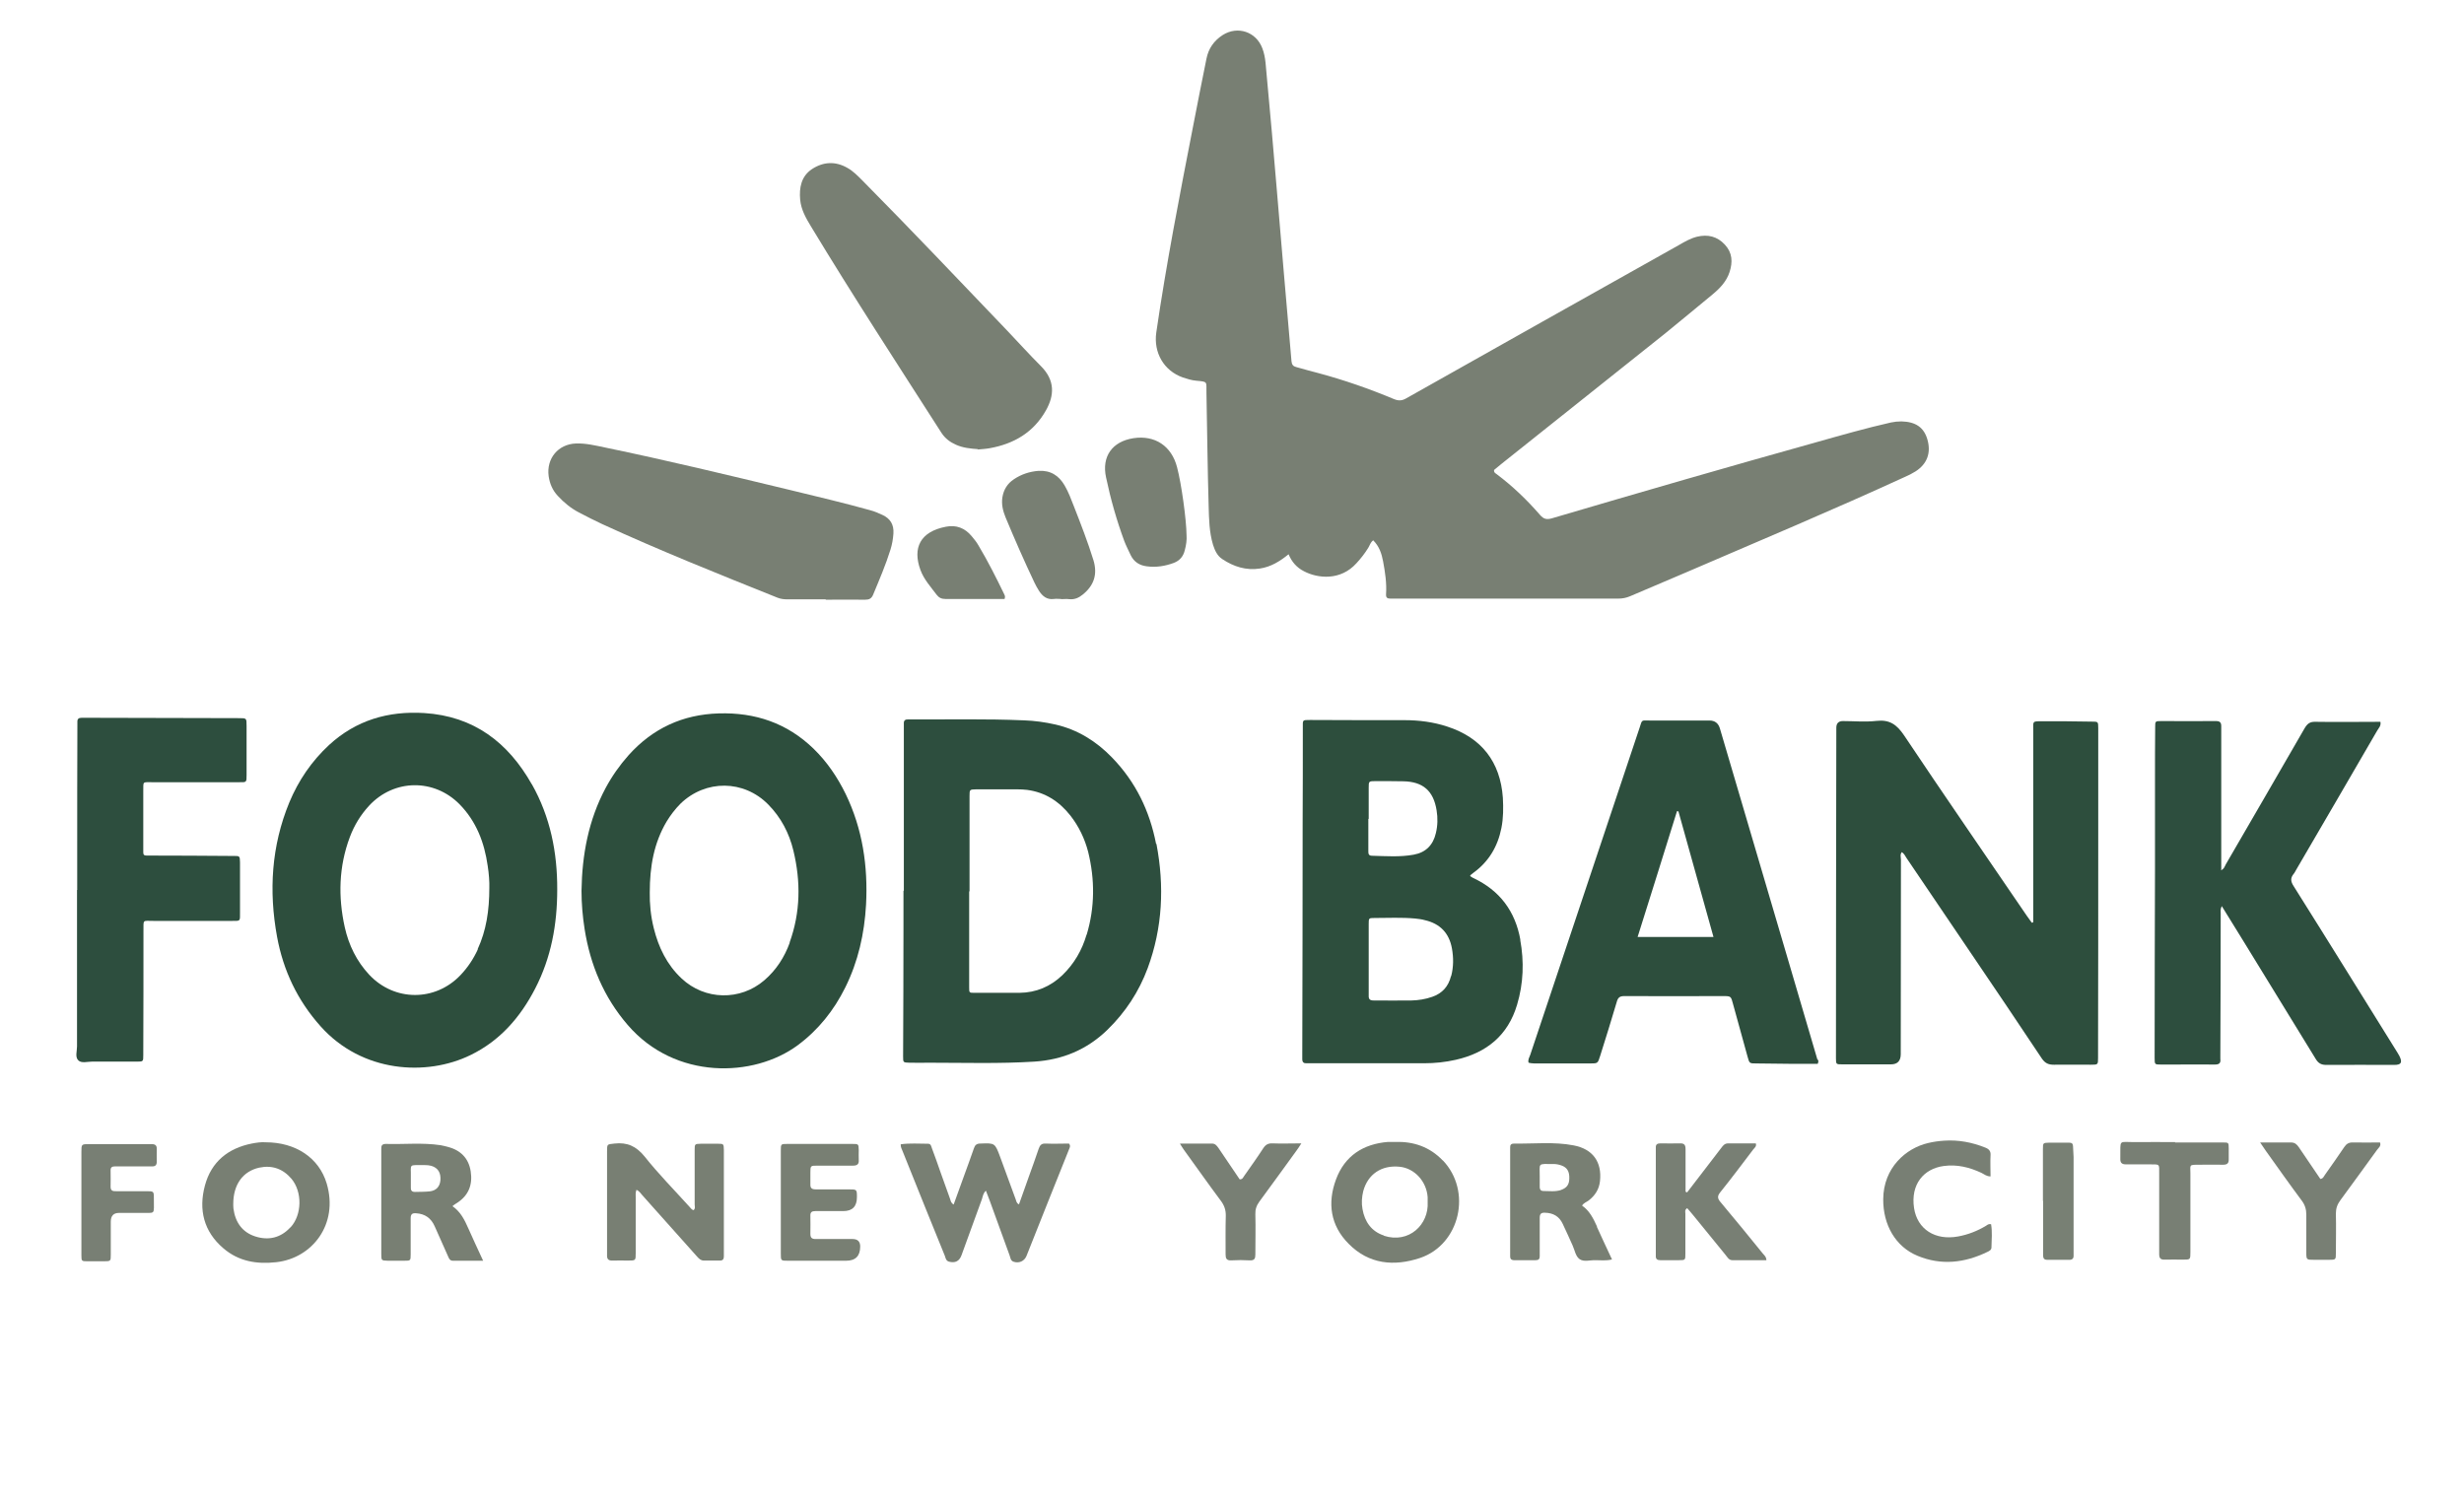 <?xml version="1.0" encoding="UTF-8"?><svg id="Layer_1" xmlns="http://www.w3.org/2000/svg" viewBox="0 0 135 82"><defs><style>.cls-1{fill:#2d4e3e;}.cls-1,.cls-2,.cls-3,.cls-4,.cls-5{stroke-width:0px;}.cls-2{fill:#788074;}.cls-3{fill:#787f73;}.cls-4{fill:#787f74;}.cls-5{fill:#2d4e3d;}</style></defs><path class="cls-3" d="M75.23,29.61c-.15.12-.18.27-.26.4-.19.31-.41.59-.65.85-.87.97-2.12.84-2.88.44-.39-.2-.66-.5-.84-.93-.48.39-.97.69-1.56.78-.77.12-1.45-.1-2.08-.52-.27-.18-.4-.47-.5-.78-.21-.7-.22-1.42-.24-2.14-.06-2.07-.08-4.13-.12-6.2-.01-.61.09-.59-.56-.65-.25-.02-.5-.1-.74-.18-1.04-.37-1.6-1.36-1.45-2.45.55-3.78,1.28-7.52,2.01-11.27.24-1.25.49-2.5.74-3.74.11-.56.41-.99.89-1.3.82-.52,1.83-.18,2.17.72.2.51.19,1.06.25,1.59.19,2,.36,4,.53,5.99.13,1.54.26,3.07.39,4.61.14,1.66.29,3.31.43,4.97.02.18.09.27.25.31.4.11.81.23,1.21.33,1.42.38,2.8.86,4.16,1.43.25.1.43.09.66-.04,4.98-2.81,9.97-5.61,14.96-8.41.31-.18.62-.36.98-.45.59-.14,1.1-.02,1.52.43.42.45.44.96.26,1.51-.17.52-.53.89-.94,1.23-.87.71-1.73,1.44-2.6,2.14-2.98,2.38-5.98,4.76-8.96,7.14-.14.11-.27.23-.4.33-.02.14.07.18.14.23.88.66,1.67,1.42,2.38,2.24.2.23.37.26.65.18,4.82-1.42,9.65-2.82,14.49-4.17,1.35-.38,2.71-.77,4.08-1.08.19-.04.38-.06.58-.06.78.02,1.23.33,1.42.99.21.73-.01,1.34-.65,1.75-.19.12-.39.22-.6.31-3.94,1.81-7.95,3.49-11.94,5.21-1.03.44-2.07.88-3.1,1.32-.21.09-.42.13-.65.13-4.09,0-8.18,0-12.27,0-.07,0-.15,0-.22,0-.17,0-.24-.06-.23-.24.04-.6-.05-1.2-.16-1.79-.08-.43-.21-.84-.56-1.18Z"/><path class="cls-5" d="M111.4,50.53c0-.16,0-.33,0-.49,0-3.34,0-6.68,0-10.02,0-.5-.07-.5.47-.5.91,0,1.83,0,2.74.02.34,0,.35,0,.35.35,0,1.78,0,3.57,0,5.35,0,.15,0,.3,0,.45,0,4.04,0,8.09-.01,12.13,0,.04,0,.09,0,.13,0,.39,0,.39-.4.39-.67,0-1.35-.01-2.02,0-.3,0-.48-.08-.66-.34-1.29-1.94-2.6-3.88-3.91-5.81-1.16-1.72-2.33-3.45-3.5-5.17-.07-.11-.13-.24-.26-.33-.11.13-.05.28-.05.42,0,3.55-.01,7.1-.01,10.65q0,.56-.54.56c-.88,0-1.77,0-2.65,0-.35,0-.36,0-.36-.33,0-6.02.01-12.04.02-18.07,0-.01,0-.03,0-.04q0-.37.36-.37c.61,0,1.23.06,1.84-.01.72-.08,1.11.2,1.51.79,2.21,3.31,4.48,6.59,6.72,9.88.09.13.19.26.28.39.03,0,.05-.02.08-.03Z"/><path class="cls-1" d="M121.68,47.69c.18-.08.21-.22.27-.33,1.44-2.49,2.89-4.97,4.32-7.46.15-.25.29-.36.59-.35,1.18.02,2.37,0,3.56,0,.05.22-.1.35-.18.49-1.47,2.54-2.95,5.07-4.43,7.61-.05.08-.08.16-.14.23-.19.23-.17.42,0,.68.99,1.57,1.97,3.15,2.95,4.72.91,1.46,1.82,2.92,2.73,4.39.04.06.08.13.11.19.18.36.1.49-.28.49-1.24,0-2.49-.01-3.73,0-.27,0-.43-.09-.57-.32-1.32-2.16-2.65-4.31-3.97-6.47-.38-.62-.77-1.24-1.18-1.91-.09.17-.06.3-.06.42,0,2.61-.01,5.21-.02,7.82,0,.04,0,.09,0,.13.03.23-.06.31-.3.31-.73-.01-1.47,0-2.2,0-.25,0-.51,0-.76,0-.33,0-.34,0-.34-.36,0-3.45.01-6.89.02-10.34,0-1.63,0-3.27,0-4.9,0-.96,0-1.92.01-2.88,0-.33,0-.34.32-.34,1,0,2.01.01,3.01,0,.21,0,.29.07.29.28,0,1.27,0,2.55,0,3.82,0,1.33,0,2.66,0,4.04Z"/><path class="cls-1" d="M4.23,48.74c0-.66,0-1.32,0-1.98,0-2.32,0-4.64.01-6.97,0-.07,0-.15,0-.22-.01-.18.07-.24.24-.24.07,0,.15,0,.22,0,2.8,0,5.6.02,8.4.02.41,0,.41,0,.41.42,0,.9,0,1.8,0,2.7,0,.39,0,.4-.39.39-1.59,0-3.17,0-4.76,0-.58,0-.5-.06-.51.5,0,1.03,0,2.07,0,3.1,0,.45-.04.42.4.42,1.45,0,2.91.01,4.36.02.06,0,.12,0,.18,0,.35,0,.35,0,.36.35,0,.36,0,.72,0,1.08,0,.55,0,1.11,0,1.66,0,.5.04.47-.45.47-1.42,0-2.85,0-4.27,0-.65,0-.56-.1-.57.57,0,2.22,0,4.43-.01,6.65,0,.04,0,.09,0,.13,0,.35,0,.36-.34.36-.82,0-1.65,0-2.47,0-.25,0-.56.1-.74-.06-.2-.18-.08-.51-.08-.77,0-2.77,0-5.54,0-8.31,0-.09,0-.18,0-.27h.02Z"/><path class="cls-3" d="M45.24,32.84c-.7,0-1.41,0-2.11,0-.18,0-.35-.02-.53-.09-3.22-1.29-6.44-2.58-9.6-4.03-.43-.2-.86-.42-1.28-.64-.44-.23-.82-.54-1.16-.91-.29-.31-.44-.67-.5-1.08-.13-.97.52-1.75,1.49-1.79.54-.02,1.07.11,1.6.22,3.38.7,6.74,1.51,10.1,2.32,1.48.36,2.97.71,4.44,1.12.23.06.45.16.67.26.43.2.62.54.59,1.01-.02.3-.07.59-.16.88-.26.84-.61,1.65-.95,2.47-.09.22-.22.28-.44.28-.72-.01-1.44,0-2.16,0Z"/><path class="cls-3" d="M53.58,24.61c-.42-.03-.82-.07-1.2-.24-.32-.14-.59-.34-.79-.64-2.41-3.76-4.84-7.49-7.15-11.31-.28-.46-.55-.93-.6-1.48-.06-.66.06-1.28.64-1.67.62-.41,1.29-.45,1.95-.07.32.18.57.44.82.69,2.66,2.69,5.27,5.44,7.89,8.18.63.66,1.24,1.34,1.89,1.99.78.78.74,1.6.28,2.42-.68,1.21-1.75,1.84-3.09,2.08-.22.04-.45.05-.66.07Z"/><path class="cls-3" d="M54.02,65.24c-.15.13-.17.3-.22.46-.38,1.03-.75,2.05-1.12,3.08-.12.33-.35.44-.69.35-.16-.05-.18-.19-.22-.31-.35-.85-.69-1.69-1.03-2.54-.43-1.07-.86-2.14-1.29-3.21-.04-.11-.11-.21-.1-.37.5-.07,1-.03,1.5-.03.16,0,.17.15.21.25.16.43.32.87.47,1.31.18.49.35.99.53,1.48.03.1.05.21.19.29.19-.51.37-1.01.55-1.52.19-.52.38-1.04.56-1.56.06-.18.15-.26.35-.26.8-.03.8-.04,1.09.74.28.77.57,1.55.85,2.32.04.1.04.21.18.27.18-.51.36-1.01.54-1.52.18-.51.37-1.01.54-1.53.07-.2.16-.29.38-.28.43.02.87,0,1.28,0,.1.13.04.22,0,.32-.78,1.95-1.56,3.89-2.33,5.84-.12.29-.42.42-.72.31-.15-.06-.16-.21-.2-.33-.37-1-.72-2-1.09-3-.07-.18-.14-.36-.21-.55Z"/><path class="cls-3" d="M34.87,65.2c-.06.15-.04.28-.04.41,0,1.02,0,2.04,0,3.05,0,.41,0,.41-.42.41-.28,0-.57-.01-.85,0-.24.01-.31-.09-.3-.31,0-.73,0-1.47,0-2.2,0-1.15,0-2.31,0-3.46,0-.43,0-.39.4-.44.7-.08,1.19.14,1.65.7.77.97,1.65,1.86,2.48,2.78.06.06.11.15.21.17.11-.09.06-.22.06-.32,0-.99,0-1.98,0-2.96,0-.35,0-.35.34-.36.31,0,.63,0,.94,0,.31,0,.31.01.32.34,0,.21,0,.42,0,.63,0,1.63,0,3.26,0,4.89,0,.1,0,.21,0,.31,0,.14-.05.23-.2.23-.3,0-.6,0-.9,0-.17,0-.27-.11-.37-.22-1-1.12-1.99-2.23-2.99-3.35-.1-.11-.17-.24-.34-.31Z"/><path class="cls-3" d="M65.01,29.33c.02.25-.02.54-.1.83-.08.33-.28.56-.59.68-.48.18-.98.26-1.49.19-.4-.05-.7-.24-.88-.61-.12-.26-.25-.51-.35-.77-.42-1.14-.75-2.3-1-3.49-.25-1.15.34-1.97,1.5-2.15,1.18-.18,2.09.43,2.39,1.59.24.91.51,2.86.52,3.73Z"/><path class="cls-3" d="M58.14,32.82c-.13,0-.27-.02-.4,0-.38.05-.62-.15-.81-.44-.1-.15-.18-.31-.26-.47-.56-1.18-1.08-2.37-1.58-3.57-.14-.35-.23-.7-.17-1.09.07-.43.28-.76.63-.99.4-.27.85-.42,1.34-.46.66-.04,1.12.25,1.44.8.21.36.36.76.51,1.15.38.97.76,1.95,1.07,2.95.23.77.03,1.38-.59,1.88-.22.18-.45.28-.74.25-.15-.02-.3,0-.45,0Z"/><path class="cls-4" d="M92.44,65.33c.26-.33.51-.66.76-.99.37-.49.75-.98,1.12-1.46.09-.12.18-.23.36-.23.51,0,1.02,0,1.52,0,.05.17-.07.24-.14.33-.6.79-1.19,1.58-1.81,2.35-.16.2-.16.33.01.53.78.93,1.55,1.87,2.31,2.81.08.1.2.18.21.38-.63,0-1.25,0-1.87,0-.19,0-.27-.17-.37-.29-.59-.72-1.17-1.44-1.76-2.16-.11-.14-.23-.27-.34-.4-.15.09-.1.21-.1.3,0,.73,0,1.47,0,2.2,0,.34,0,.35-.35.35-.34,0-.69,0-1.03,0-.17,0-.25-.07-.24-.24,0-.09,0-.18,0-.27,0-1.8,0-3.6,0-5.39,0-.09,0-.18,0-.27-.01-.18.09-.23.25-.23.36,0,.72.01,1.08,0,.24-.01.3.1.3.32,0,.63,0,1.26,0,1.89,0,.15,0,.29,0,.44.03.01.06.02.09.04Z"/><path class="cls-4" d="M109.06,64.46c-.22,0-.35-.12-.49-.19-.66-.31-1.34-.48-2.08-.38-1.09.15-1.82,1-1.62,2.31.18,1.16,1.16,1.78,2.41,1.55.55-.1,1.06-.3,1.54-.59.07-.05.14-.11.27-.08.07.42.03.85.02,1.27,0,.14-.12.2-.23.25-1.24.6-2.52.75-3.82.21-1.21-.5-1.89-1.7-1.88-3.1.01-1.73,1.25-2.8,2.46-3.08.29-.07.59-.11.89-.13.77-.05,1.52.09,2.24.38.21.08.31.2.29.43-.02.37,0,.74,0,1.13Z"/><path class="cls-3" d="M42.78,65.89c0-.94,0-1.89,0-2.83,0-.38,0-.38.36-.38,1.18,0,2.36,0,3.55,0,.35,0,.35,0,.36.34,0,.18-.01.36,0,.54.02.24-.1.31-.32.31-.64,0-1.29,0-1.93,0-.4,0-.4,0-.4.39,0,.21,0,.42,0,.63-.01.22.09.28.3.28.6,0,1.2,0,1.8,0,.45,0,.45,0,.45.43q0,.76-.75.76c-.51,0-1.02,0-1.53,0-.19,0-.28.06-.27.26,0,.33.01.66,0,.99,0,.22.09.28.29.28.67,0,1.35,0,2.02,0q.42,0,.42.41,0,.78-.77.78c-1.06,0-2.13,0-3.19,0-.39,0-.39,0-.39-.4,0-.93,0-1.86,0-2.78Z"/><path class="cls-4" d="M123.85,62.6c.63,0,1.15,0,1.67,0,.21,0,.32.1.43.26.39.58.79,1.16,1.18,1.74.16-.02.19-.15.26-.24.35-.5.71-1,1.05-1.51.12-.18.26-.26.48-.25.49.01.99,0,1.48,0,.07.2-.08.29-.16.4-.67.92-1.33,1.84-2.01,2.76-.17.23-.25.45-.25.74.02.72,0,1.44,0,2.16,0,.36,0,.37-.38.37-.27,0-.54,0-.81,0-.42,0-.43,0-.43-.41,0-.69,0-1.38,0-2.07,0-.28-.07-.52-.24-.75-.67-.9-1.32-1.82-1.97-2.73-.09-.13-.18-.27-.32-.47Z"/><path class="cls-4" d="M6.5,62.69c.6,0,1.2,0,1.8,0,.21,0,.3.07.29.29-.01.22,0,.45,0,.67,0,.19-.08.27-.27.26-.55,0-1.11,0-1.66,0-.12,0-.24,0-.36,0-.17,0-.25.06-.24.24,0,.28.01.57,0,.85-.01.23.1.28.3.27.55,0,1.11,0,1.66,0,.4,0,.41,0,.41.38-.01.97.14.79-.79.81-.37,0-.75,0-1.12,0q-.45,0-.45.48c0,.6,0,1.2,0,1.8,0,.36,0,.37-.38.37-.3,0-.6,0-.9,0-.32,0-.33-.01-.33-.33,0-.52,0-1.05,0-1.57,0-1.36,0-2.73,0-4.09,0-.43,0-.43.45-.43.54,0,1.08,0,1.62,0Z"/><path class="cls-4" d="M119.17,62.6c.87,0,1.74,0,2.61,0,.32,0,.33,0,.33.32,0,.19,0,.39,0,.58.01.23-.07.32-.31.32-.43-.01-.87,0-1.3,0-.59,0-.49,0-.49.47,0,1.44,0,2.88,0,4.31,0,.42,0,.42-.41.42-.33,0-.66-.01-.99,0-.24.01-.31-.08-.31-.31,0-.9,0-1.8,0-2.7,0-.57,0-1.14,0-1.71,0-.53.05-.5-.52-.5-.43,0-.87,0-1.3,0-.23,0-.32-.09-.31-.32.02-1.1-.14-.89.84-.9.72-.01,1.44,0,2.16,0Z"/><path class="cls-4" d="M64.67,62.66c.63,0,1.18,0,1.73,0,.18,0,.26.11.35.23.39.58.79,1.16,1.17,1.73.16.01.19-.11.25-.19.35-.5.71-1,1.04-1.51.13-.2.27-.28.51-.27.5.02,1,0,1.58,0-.12.19-.2.31-.29.43-.67.92-1.33,1.84-2.01,2.76-.16.22-.23.43-.22.7.02.73,0,1.47,0,2.2,0,.22-.05.33-.3.32-.34-.02-.69-.02-1.03,0-.25.01-.3-.11-.3-.32,0-.7-.01-1.41.01-2.11.01-.34-.09-.6-.29-.86-.68-.91-1.33-1.84-2-2.76-.06-.08-.11-.17-.22-.34Z"/><path class="cls-3" d="M55.05,32.82c-.43,0-.88,0-1.32,0-.64,0-1.28,0-1.93,0-.22,0-.36-.07-.49-.24-.32-.43-.69-.83-.88-1.35-.44-1.2-.02-2.1,1.4-2.37.56-.11,1.03.07,1.4.51.13.16.27.32.37.5.52.87.98,1.78,1.42,2.69.03.07.07.13.02.25Z"/><path class="cls-2" d="M111.93,65.8c0-.94,0-1.89,0-2.83,0-.35,0-.35.35-.36.36,0,.72,0,1.08,0,.15,0,.22.05.22.21,0,.19.03.39.03.58,0,1.72,0,3.44,0,5.16,0,.09,0,.18,0,.27,0,.12-.07.19-.19.2-.42,0-.84,0-1.26,0-.22,0-.22-.15-.22-.31,0-.58,0-1.17,0-1.75,0-.39,0-.78,0-1.17Z"/><path class="cls-1" d="M63.34,46.24c-.35-1.81-1.12-3.4-2.41-4.73-.86-.89-1.88-1.53-3.1-1.81-.57-.13-1.15-.21-1.73-.23-2.08-.09-4.16-.04-6.24-.05-.03,0-.06,0-.09,0-.17-.01-.26.05-.25.23,0,.07,0,.15,0,.22,0,2.98,0,5.96,0,8.94h-.02c0,.69,0,1.38,0,2.07,0,2.34-.01,4.67-.02,7.01,0,.33,0,.33.36.34.36,0,.72.01,1.08,0,1.92,0,3.83.06,5.75-.06,1.54-.1,2.87-.65,3.99-1.73,1-.97,1.74-2.1,2.22-3.39.82-2.22.92-4.5.48-6.81ZM59.53,51.22c-.25.85-.68,1.59-1.32,2.21-.66.63-1.44.96-2.35.97-.82,0-1.65,0-2.47,0-.29,0-.29,0-.29-.3,0-1.75,0-3.51,0-5.26h.02v-5.17s0-.03,0-.04c0-.37,0-.37.36-.38.75,0,1.5,0,2.25,0,.18,0,.36.01.54.03.99.13,1.76.63,2.37,1.4.47.6.79,1.27.98,2,.37,1.51.37,3.03-.08,4.53Z"/><path class="cls-5" d="M83.3,51.5c-.28-1.57-1.13-2.71-2.58-3.39-.05-.02-.1-.06-.18-.11.03-.05.04-.06.05-.07.05-.04.09-.07.14-.11.84-.61,1.33-1.44,1.53-2.45.11-.55.11-1.1.08-1.66-.14-1.97-1.17-3.29-3.05-3.9-.76-.25-1.55-.35-2.34-.35-1.72,0-3.44,0-5.17-.01-.44,0-.4-.01-.4.43,0,1.74,0,3.48-.01,5.21,0,4.22-.01,8.45-.02,12.67,0,.09,0,.18,0,.27,0,.18.08.24.25.23.06,0,.12,0,.18,0,2.08,0,4.16,0,6.24,0,.59,0,1.17-.06,1.74-.19,1.68-.38,2.86-1.33,3.36-3.02.35-1.17.39-2.36.17-3.56ZM74.99,44.87c0-.57,0-1.14,0-1.71,0-.35,0-.36.37-.36.51,0,1.02,0,1.53.01,1.08.02,1.65.53,1.82,1.59.07.42.06.84-.04,1.25-.15.65-.55,1.06-1.21,1.18-.76.14-1.52.08-2.29.06-.2,0-.2-.13-.2-.27,0-.58,0-1.17,0-1.75ZM79.5,53.48c-.14.57-.48.95-1.03,1.14-.37.13-.75.19-1.14.2-.69.01-1.37,0-2.06,0-.22,0-.29-.07-.28-.28,0-.66,0-1.32,0-1.97,0-.64,0-1.29,0-1.93,0-.33,0-.34.31-.34.75,0,1.49-.04,2.24.03.18.02.36.04.53.09.83.19,1.33.71,1.48,1.55.09.5.09,1.01-.04,1.51Z"/><path class="cls-5" d="M46.33,43.5c-.45-.92-1.02-1.76-1.76-2.48-1.45-1.4-3.19-1.99-5.19-1.93-1.98.06-3.62.82-4.94,2.29-.49.55-.91,1.15-1.26,1.8-.94,1.76-1.29,3.66-1.32,5.63,0,.7.06,1.4.17,2.1.31,1.96,1.05,3.73,2.36,5.25,2.6,3.02,6.9,2.9,9.32,1.11,1.13-.84,1.98-1.91,2.6-3.16.71-1.43,1.05-2.95,1.14-4.54.11-2.11-.19-4.15-1.12-6.07ZM43.27,51.65c-.29.8-.74,1.5-1.39,2.06-1.32,1.14-3.27,1.1-4.54-.1-.8-.75-1.26-1.7-1.52-2.75-.17-.67-.23-1.36-.22-1.96,0-1.43.23-2.71.92-3.88.22-.36.47-.69.77-.99,1.37-1.32,3.46-1.31,4.8.05.7.71,1.15,1.57,1.38,2.53.41,1.7.39,3.38-.21,5.04Z"/><path class="cls-5" d="M29.14,42.98c-1.3-2.3-3.18-3.74-5.9-3.91-1.97-.12-3.73.39-5.21,1.75-.96.89-1.68,1.95-2.18,3.15-.98,2.38-1.13,4.85-.67,7.36.34,1.85,1.12,3.49,2.38,4.9,2.27,2.55,5.81,2.76,8.22,1.58,1.61-.78,2.73-2.07,3.54-3.64.88-1.7,1.21-3.52,1.21-5.42.01-2.04-.38-3.99-1.39-5.78ZM26.18,52.02c-.24.52-.55.99-.95,1.41-1.39,1.46-3.62,1.45-5-.02-.69-.74-1.12-1.62-1.34-2.6-.37-1.67-.33-3.33.28-4.95.24-.64.59-1.21,1.05-1.71,1.36-1.47,3.56-1.5,4.96-.08.92.94,1.36,2.1,1.54,3.37.07.44.1.89.09,1.2,0,1.26-.17,2.35-.64,3.37Z"/><path class="cls-5" d="M99.58,58.08c-.52-1.78-1.05-3.56-1.57-5.34-1.26-4.28-2.52-8.55-3.78-12.83q-.13-.43-.57-.43c-1.09,0-2.19,0-3.28,0-.46,0-.4-.07-.55.4-2,5.97-4,11.95-5.99,17.92-.05.14-.14.27-.09.43.19.05.38.04.58.04.93,0,1.86,0,2.79,0,.42,0,.42,0,.55-.41.31-.99.62-1.97.91-2.96.06-.22.15-.32.4-.32,1.81.01,3.63,0,5.44,0,.42,0,.42.01.53.43.27.97.53,1.93.8,2.9.1.36.1.36.48.36.6,0,1.2.02,1.8.02.52,0,1.05,0,1.56,0,.06-.13.03-.18.01-.24ZM89.72,51.35c.73-2.32,1.45-4.61,2.16-6.9.03,0,.05,0,.08.01.64,2.28,1.28,4.57,1.92,6.88h-4.17Z"/><path class="cls-3" d="M17.9,64.85c-.42-1.41-1.7-2.26-3.35-2.26-.23-.02-.5.02-.76.07-1.3.26-2.21,1-2.56,2.29-.36,1.33-.07,2.53,1.01,3.45.84.72,1.83.88,2.9.76,1.97-.22,3.42-2.08,2.76-4.31ZM15.91,67.25c-.53.58-1.2.73-1.92.5-.72-.23-1.1-.78-1.2-1.53-.01-.1-.01-.21-.01-.25,0-1.07.53-1.79,1.42-1.99.71-.15,1.3.06,1.77.61.6.72.58,1.97-.05,2.66Z"/><path class="cls-3" d="M79.04,63.58c-.71-.74-1.59-1.04-2.59-1.01-.13,0-.27,0-.4,0-1.36.11-2.37.76-2.85,2.05-.48,1.29-.31,2.53.69,3.53,1.11,1.13,2.49,1.25,3.91.78,2.2-.74,2.86-3.67,1.25-5.35ZM75.83,67.7c-.69-.22-1.06-.76-1.18-1.45-.06-.32-.04-.65.04-.98.25-.93,1-1.44,1.99-1.34.82.08,1.48.8,1.54,1.67,0,.09,0,.18,0,.27.07,1.22-1.02,2.29-2.4,1.84Z"/><path class="cls-3" d="M87.5,67.21c-.2-.44-.41-.87-.82-1.15.09-.15.24-.19.36-.28.35-.27.57-.61.62-1.05.12-1.06-.39-1.77-1.44-1.97-1.08-.21-2.18-.08-3.27-.1-.15,0-.22.07-.21.22,0,.07,0,.15,0,.22,0,1.83,0,3.65,0,5.48,0,.09,0,.18,0,.27,0,.13.06.19.19.2.4,0,.81,0,1.21,0,.15,0,.22-.06.22-.21,0-.1,0-.21,0-.31,0-.6,0-1.2,0-1.8,0-.22.08-.29.29-.28.45.01.78.2.97.61.19.39.36.79.54,1.18.12.26.16.59.38.75.24.17.58.05.87.06.29,0,.58.04.91-.04-.29-.63-.57-1.21-.83-1.79ZM85.54,65.2c-.32.11-.65.06-.98.06-.13,0-.19-.07-.2-.19,0-.19,0-.39,0-.58.01-.79-.15-.71.75-.71.15,0,.3.03.44.08.31.11.44.33.43.7,0,.35-.14.53-.45.64Z"/><path class="cls-3" d="M25.66,67.31c-.2-.45-.41-.9-.87-1.22.09-.07.12-.1.16-.12.04-.03.08-.05.11-.07.62-.41.84-.99.73-1.71-.11-.73-.56-1.17-1.26-1.35-.13-.03-.26-.07-.39-.09-1-.15-2-.04-3-.07-.2,0-.26.09-.25.27,0,.09,0,.18,0,.27,0,1.57,0,3.14,0,4.71,0,.25,0,.51,0,.76,0,.38,0,.38.36.39.3,0,.6,0,.9,0,.34,0,.35,0,.35-.35,0-.66,0-1.32,0-1.98,0-.22.09-.29.3-.27.48.03.81.26,1.01.7.24.55.49,1.09.73,1.64.05.12.1.26.27.26.53,0,1.06,0,1.66,0-.29-.63-.56-1.2-.81-1.77ZM23.53,65.28c-.26.03-.53.02-.8.03-.18,0-.23-.1-.22-.25,0-.16,0-.33,0-.52.02-.81-.17-.69.77-.7.12,0,.24.01.35.04.37.11.53.38.5.79-.03.35-.23.57-.59.61Z"/></svg>